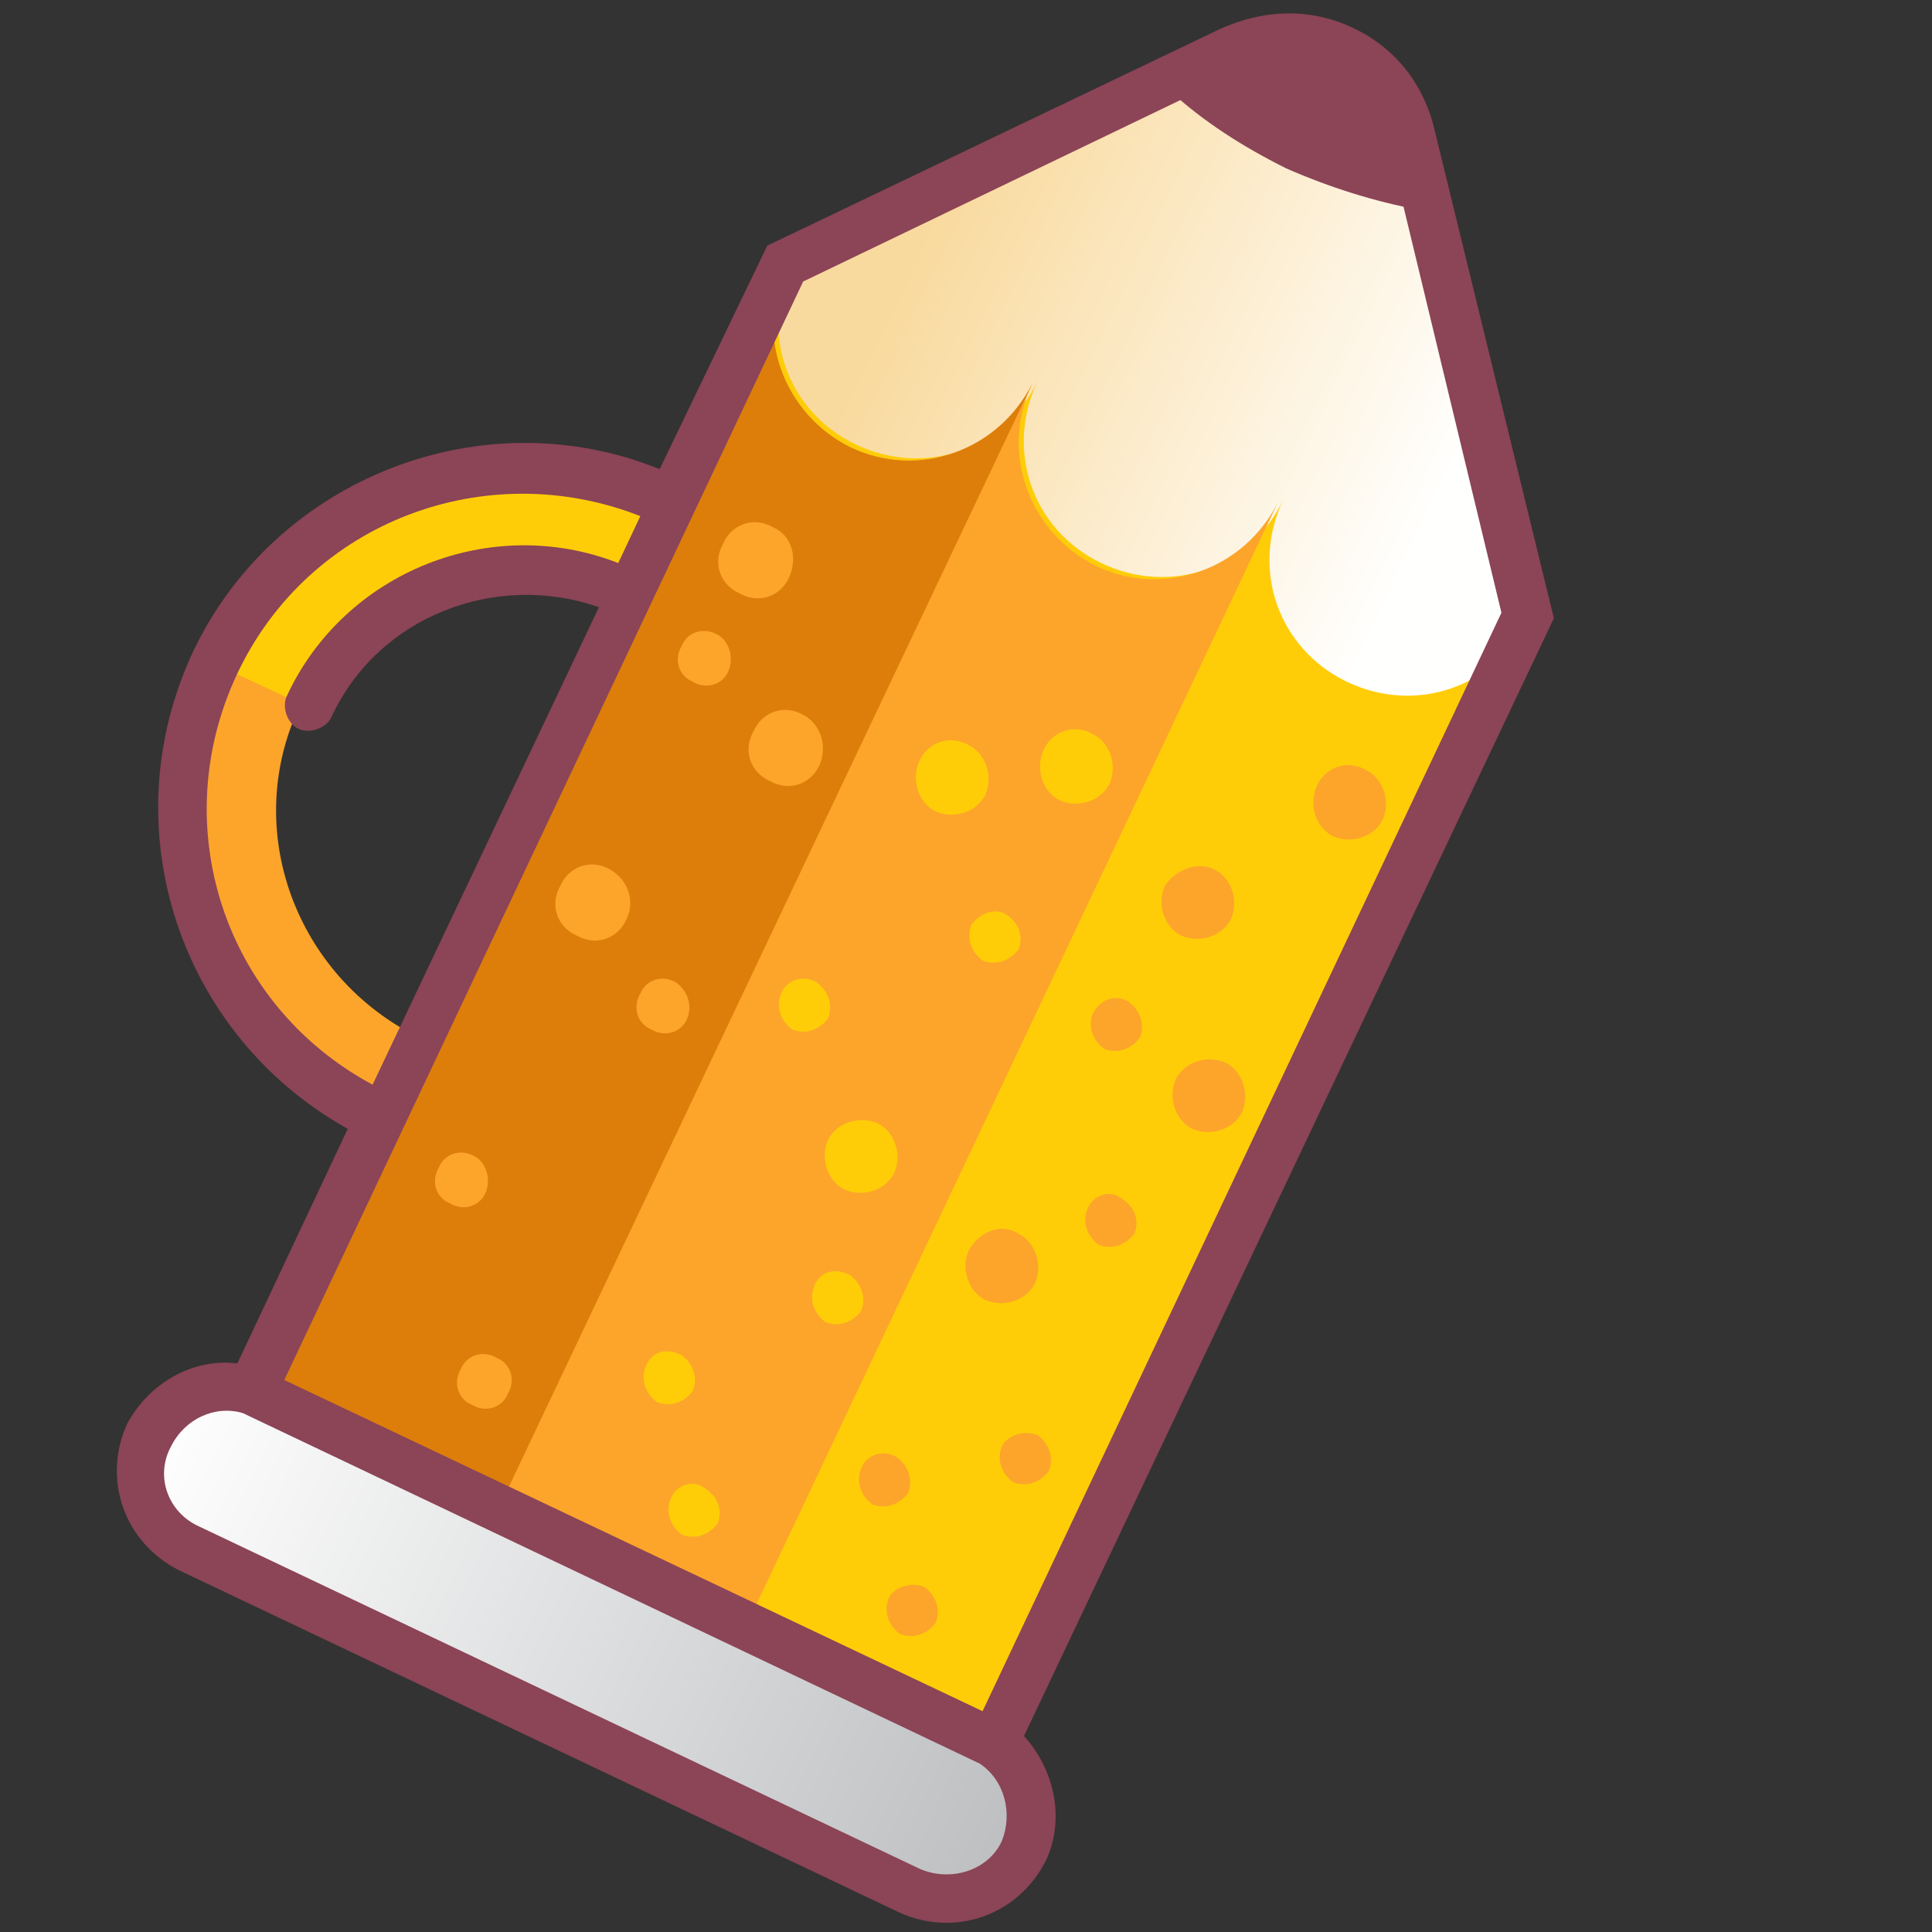 <?xml version="1.0" encoding="utf-8"?>
<!-- Generator: Adobe Illustrator 23.0.1, SVG Export Plug-In . SVG Version: 6.00 Build 0)  -->
<svg version="1.1" id="Слой_1" xmlns="http://www.w3.org/2000/svg" xmlns:xlink="http://www.w3.org/1999/xlink" x="0px" y="0px"
	 viewBox="0 0 70 70" style="enable-background:new 0 0 70 70;" xml:space="preserve">
<rect x="0" y="0" width="70" height="70" fill="#333333" stroke="none"/>
<style type="text/css">
	.st0{fill:#FCA52A;}
	.st1{fill:#FFCD08;}
	.st2{fill:url(#SVGID_1_);}
	.st3{fill:#DD7E0B;}
	.st4{fill:#8C4457;}
	.st5{fill:url(#SVGID_2_);}
</style>
<g>
	<g>
		<path class="st0" d="M23,21.2l1.3-2.8c-6.1-2.9-13.3-0.3-16.2,5.8c-2.9,6.1-0.3,13.3,5.8,16.2l1.3-2.8c-4.5-2.2-6.5-7.6-4.3-12.1
			C13.1,20.9,18.5,19,23,21.2z"/>
		<path class="st1" d="M8.1,24.2l2.8,1.3c2.2-4.5,7.6-6.5,12.1-4.3l1.3-2.8C18.3,15.5,11,18.1,8.1,24.2z"/>
		<g>
			<g>
				
					<linearGradient id="SVGID_1_" gradientUnits="userSpaceOnUse" x1="-15.664" y1="1.038" x2="-36.621" y2="1.038" gradientTransform="matrix(0.903 0.429 -0.429 0.903 59.401 39.435)">
					<stop  offset="0" style="stop-color:#FFFFFE"/>
					<stop  offset="1" style="stop-color:#F9DA9E"/>
				</linearGradient>
				<path class="st2" d="M28.5,9.6l16.1-7.7c2.9-1.4,5.9,0,6.6,3.1l4.2,17.3L36,63.2L9.1,50.4L28.5,9.6z"/>
			</g>
		</g>
		<g>
			<path class="st1" d="M9.1,50.4L36,63.2l19.4-40.8c-1.2,2.5-4.1,3.5-6.6,2.3c-2.5-1.2-3.5-4.1-2.3-6.6c-1.2,2.5-4.1,3.5-6.6,2.3
				c-2.5-1.2-3.5-4.1-2.3-6.6c-1.2,2.5-4.1,3.5-6.6,2.3c-2.5-1.2-3.5-4.1-2.3-6.6L9.1,50.4z"/>
		</g>
		<g>
			<path class="st0" d="M9.1,50.4L28.5,9.6c-1.2,2.5-0.1,5.4,2.3,6.6c2.5,1.2,5.4,0.1,6.6-2.3c-1.2,2.5-0.1,5.4,2.3,6.6
				c2.5,1.2,5.4,0.1,6.6-2.3L26.9,59.2L9.1,50.4z"/>
		</g>
		<g>
			<path class="st3" d="M9.1,50.4L28.5,9.6c-1.2,2.5-0.1,5.4,2.3,6.6c2.5,1.2,5.4,0.1,6.6-2.3L17.9,55L9.1,50.4z"/>
		</g>
		<path class="st4" d="M42.4,3.3c1.2,1.1,2.6,2,4.2,2.8c1.6,0.7,3.2,1.2,4.8,1.5l-0.7-3.3c0,0-0.2-1.6-2.1-2.5
			c-1.9-0.9-3.3-0.1-3.3-0.1L42.4,3.3z"/>
		
			<linearGradient id="SVGID_2_" gradientUnits="userSpaceOnUse" x1="-43.412" y1="34.523" x2="-8.325" y2="34.523" gradientTransform="matrix(0.903 0.429 -0.429 0.903 59.401 39.435)">
			<stop  offset="0" style="stop-color:#FFFFFF"/>
			<stop  offset="1" style="stop-color:#BCBEC0"/>
		</linearGradient>
		<path class="st5" d="M37.1,67c-0.7,1.5-2.6,2.2-4.1,1.5L6.8,56.1c-1.5-0.7-2.2-2.6-1.5-4.1l0,0c0.7-1.5,2.6-2.2,4.1-1.5l26.1,12.4
			C37.1,63.7,37.8,65.5,37.1,67L37.1,67z"/>
		<g>
			<path class="st0" d="M28.6,20.9c-0.3,0.7-1.1,1-1.8,0.6c-0.7-0.3-1-1.1-0.6-1.8c0.3-0.7,1.1-1,1.8-0.6
				C28.7,19.4,28.9,20.2,28.6,20.9z"/>
			<path class="st0" d="M29.7,27.7c-0.3,0.7-1.1,1-1.8,0.6c-0.7-0.3-1-1.1-0.6-1.8c0.3-0.7,1.1-1,1.8-0.6C29.7,26.2,30,27,29.7,27.7
				z"/>
			<path class="st0" d="M22.7,33.3c-0.3,0.7-1.1,1-1.8,0.6c-0.7-0.3-1-1.1-0.6-1.8c0.3-0.7,1.1-1,1.8-0.6
				C22.8,31.9,23,32.7,22.7,33.3z"/>
			<path class="st0" d="M26.4,24.3c-0.2,0.5-0.8,0.7-1.3,0.4c-0.5-0.2-0.7-0.8-0.4-1.3c0.2-0.5,0.8-0.7,1.3-0.4
				C26.4,23.2,26.6,23.8,26.4,24.3z"/>
			<path class="st0" d="M24.9,36.9c-0.2,0.5-0.8,0.7-1.3,0.4c-0.5-0.2-0.7-0.8-0.4-1.3c0.2-0.5,0.8-0.7,1.3-0.4
				C24.9,35.9,25.1,36.4,24.9,36.9z"/>
			<path class="st0" d="M17.6,43.2c-0.2,0.5-0.8,0.7-1.3,0.4c-0.5-0.2-0.7-0.8-0.4-1.3c0.2-0.5,0.8-0.7,1.3-0.4
				C17.6,42.1,17.8,42.7,17.6,43.2z"/>
			<path class="st0" d="M18.4,50.5c-0.2,0.5-0.8,0.7-1.3,0.4c-0.5-0.2-0.7-0.8-0.4-1.3c0.2-0.5,0.8-0.7,1.3-0.4
				C18.5,49.4,18.7,50,18.4,50.5z"/>
		</g>
		<g>
			<path class="st0" d="M47.7,28.5c-0.3,0.7,0,1.5,0.6,1.8c0.7,0.3,1.5,0,1.8-0.6c0.3-0.7,0-1.5-0.6-1.8
				C48.8,27.5,48,27.8,47.7,28.5z"/>
			<path class="st0" d="M42.2,32.1c-0.3,0.7,0,1.5,0.6,1.8c0.7,0.3,1.5,0,1.8-0.6c0.3-0.7,0-1.5-0.6-1.8
				C43.4,31.2,42.6,31.5,42.2,32.1z"/>
			<path class="st0" d="M42.6,39.1c-0.3,0.7,0,1.5,0.6,1.8c0.7,0.3,1.5,0,1.8-0.6c0.3-0.7,0-1.5-0.6-1.8
				C43.7,38.2,42.9,38.5,42.6,39.1z"/>
			<path class="st0" d="M35.1,45.3c-0.3,0.7,0,1.5,0.6,1.8c0.7,0.3,1.5,0,1.8-0.6c0.3-0.7,0-1.5-0.6-1.8
				C36.3,44.3,35.5,44.6,35.1,45.3z"/>
			<path class="st0" d="M39.6,36.7c-0.2,0.5,0,1,0.4,1.3c0.5,0.2,1,0,1.3-0.4c0.2-0.5,0-1-0.4-1.3C40.4,36,39.9,36.2,39.6,36.7z"/>
			<path class="st0" d="M39.4,43.8c-0.2,0.5,0,1,0.4,1.3c0.5,0.2,1,0,1.3-0.4c0.2-0.5,0-1-0.5-1.3C40.2,43.1,39.6,43.3,39.4,43.8z"
				/>
			<path class="st0" d="M36.3,52.4c-0.2,0.5,0,1,0.4,1.3c0.5,0.2,1,0,1.3-0.4c0.2-0.5,0-1-0.4-1.3C37.1,51.8,36.5,52,36.3,52.4z"/>
			<path class="st0" d="M31.2,53.2c-0.2,0.5,0,1,0.4,1.3c0.5,0.2,1,0,1.3-0.4c0.2-0.5,0-1-0.4-1.3C32,52.5,31.4,52.7,31.2,53.2z"/>
			<path class="st0" d="M32.2,57.9c-0.2,0.5,0,1,0.4,1.3c0.5,0.2,1,0,1.3-0.4c0.2-0.5,0-1-0.4-1.3C33,57.3,32.4,57.5,32.2,57.9z"/>
		</g>
		<g>
			<path class="st1" d="M37.8,27.2c-0.3,0.7,0,1.5,0.6,1.8c0.7,0.3,1.5,0,1.8-0.6c0.3-0.7,0-1.5-0.6-1.8
				C38.9,26.2,38.1,26.5,37.8,27.2z"/>
			<path class="st1" d="M33.3,27.6c-0.3,0.7,0,1.5,0.6,1.8c0.7,0.3,1.5,0,1.8-0.6c0.3-0.7,0-1.5-0.6-1.8
				C34.4,26.6,33.6,26.9,33.3,27.6z"/>
			<path class="st1" d="M30,41.3c-0.3,0.7,0,1.5,0.6,1.8c0.7,0.3,1.5,0,1.8-0.6c0.3-0.7,0-1.5-0.6-1.8C31.1,40.4,30.3,40.7,30,41.3z
				"/>
			<path class="st1" d="M35.2,33.5c-0.2,0.5,0,1,0.4,1.3c0.5,0.2,1,0,1.3-0.4c0.2-0.5,0-1-0.5-1.3C36,32.9,35.5,33.1,35.2,33.5z"/>
			<path class="st1" d="M28.3,36c-0.2,0.5,0,1,0.4,1.3c0.5,0.2,1,0,1.3-0.4c0.2-0.5,0-1-0.4-1.3C29.1,35.3,28.5,35.5,28.3,36z"/>
			<path class="st1" d="M29.5,46.6c-0.2,0.5,0,1,0.4,1.3c0.5,0.2,1,0,1.3-0.4c0.2-0.5,0-1-0.4-1.3C30.2,45.9,29.7,46.1,29.5,46.6z"
				/>
			<path class="st1" d="M23.4,49.5c-0.2,0.5,0,1,0.4,1.3c0.5,0.2,1,0,1.3-0.4c0.2-0.5,0-1-0.4-1.3C24.1,48.8,23.6,49,23.4,49.5z"/>
			<path class="st1" d="M24.3,54.3c-0.2,0.5,0,1,0.4,1.3c0.5,0.2,1,0,1.3-0.4c0.2-0.5,0-1-0.5-1.3C25.1,53.6,24.5,53.8,24.3,54.3z"
				/>
		</g>
		<path class="st4" d="M37.1,62.9l19.2-40.5L52,4.8c-0.4-1.8-1.5-3.1-3-3.8c-1.5-0.7-3.2-0.7-4.9,0.1L27.8,8.9l-3.9,8.1
			C17.5,14.4,10,17.3,7,23.6C4,30,6.5,37.5,12.6,40.9l-4,8.5c-1.6-0.2-3.2,0.7-4,2.2c-0.9,2-0.1,4.3,1.9,5.3l26.1,12.4
			c2,0.9,4.3,0.1,5.3-1.9C38.6,65.9,38.2,64.1,37.1,62.9z M29.1,10.2l15.8-7.6c1.2-0.6,2.3-0.6,3.4-0.1c1,0.5,1.7,1.4,2,2.7l4.1,17
			L35.6,62l-25.3-12L29.1,10.2z M8.6,24.4c2.6-5.5,9-7.9,14.6-5.7l-0.8,1.7c-4.6-1.8-9.9,0.3-12,4.8c-0.2,0.4,0,1,0.4,1.2
			c0.4,0.2,1,0,1.2-0.4c1.7-3.7,6-5.3,9.7-4l-8.2,17.3C8.1,36.4,6,29.9,8.6,24.4z M33.3,67.7L7.2,55.3c-1.1-0.5-1.6-1.8-1-2.9
			c0.5-1,1.6-1.5,2.6-1.2l26.7,12.7c0.9,0.6,1.2,1.8,0.8,2.8C35.8,67.8,34.4,68.2,33.3,67.7z"/>
	</g>
</g>
</svg>
